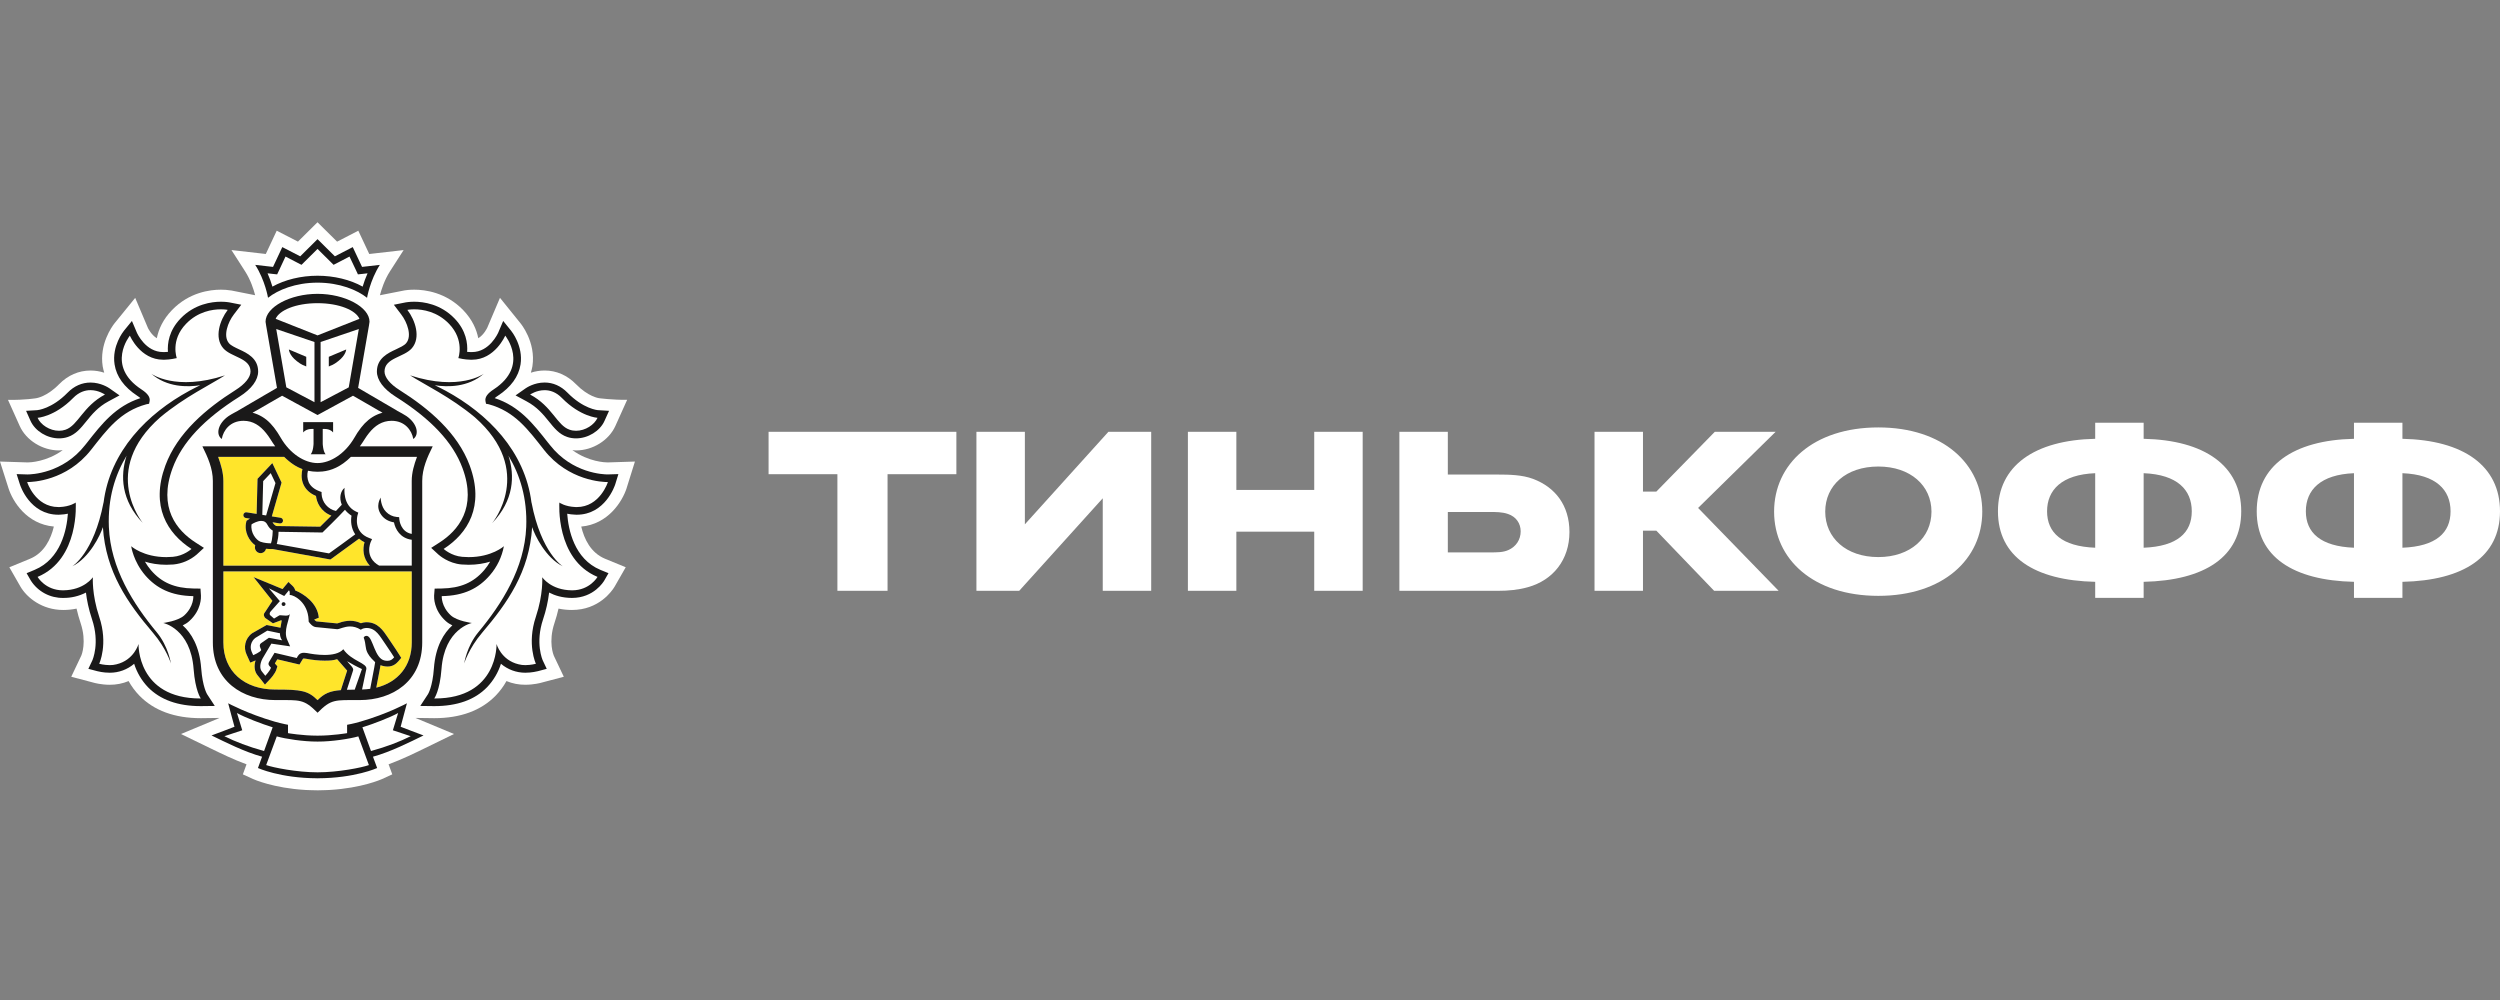 <svg width="100" height="40" viewBox="0 0 100 40" fill="none" xmlns="http://www.w3.org/2000/svg">
<rect x="0" y="0" width="100" height="40" fill="#808080" stroke="none"/>
<path fill-rule="evenodd" clip-rule="evenodd" d="M25.067 19.518L25.397 18.462L24.306 18.497C24.215 18.497 23.544 18.477 22.895 18.005C22.944 18.009 22.991 18.017 23.042 18.017C23.71 18.017 24.358 17.613 24.617 17.035L25.086 15.993C24.498 16.001 23.96 15.927 23.96 15.927C23.955 15.927 23.531 15.871 23.041 15.369C22.69 15.011 22.255 14.82 21.784 14.82C21.597 14.821 21.412 14.85 21.234 14.908C21.259 14.823 21.282 14.737 21.297 14.649C21.445 13.673 20.819 12.93 20.819 12.93L19.999 11.913L19.491 13.108C19.489 13.112 19.36 13.392 19.131 13.529C19.062 13.177 18.891 12.782 18.528 12.405C17.841 11.694 17.006 11.587 16.569 11.587C16.367 11.587 16.222 11.609 16.187 11.615L15.197 11.81C15.254 11.589 15.376 11.202 15.598 10.855L16.145 10.003L14.77 10.16L14.332 9.228L13.484 9.666L12.7 8.89L11.918 9.665L11.069 9.228L10.632 10.159L9.258 10.002L9.805 10.855C10.028 11.202 10.149 11.587 10.206 11.809L9.261 11.621L9.228 11.617C9.098 11.596 8.966 11.586 8.834 11.587C8.397 11.587 7.562 11.694 6.878 12.405C6.514 12.782 6.343 13.177 6.273 13.529C6.045 13.393 5.917 13.118 5.917 13.118L5.408 11.915L4.575 12.94C4.473 13.072 3.971 13.771 4.107 14.651C4.122 14.739 4.144 14.824 4.169 14.908C3.992 14.851 3.807 14.821 3.621 14.821C3.149 14.821 2.714 15.011 2.362 15.37C1.874 15.87 1.452 15.927 1.456 15.927C1.456 15.927 1.01 16.007 0.319 15.994L0.787 17.036C1.046 17.614 1.694 18.017 2.361 18.017C2.412 18.017 2.459 18.01 2.509 18.006C1.861 18.478 1.191 18.497 1.11 18.497L0 18.462L0.336 19.518C0.506 20.063 1.071 20.965 2.154 21.062C2.036 21.556 1.775 22.111 1.202 22.35L0.374 22.691L0.825 23.478C1.08 23.903 1.678 24.399 2.529 24.399C2.713 24.399 2.891 24.38 3.062 24.344C3.106 24.538 3.161 24.731 3.225 24.925C3.478 25.68 3.26 26.207 3.257 26.213L2.85 27.07L3.761 27.311C3.772 27.314 4.048 27.391 4.392 27.391C4.65 27.392 4.906 27.342 5.144 27.243C5.262 27.455 5.405 27.649 5.573 27.822C6.157 28.423 6.985 28.727 8.033 28.727H8.037L8.785 28.717L7.239 29.361L8.413 29.93C8.84 30.138 9.345 30.384 9.861 30.573L9.714 30.974L10.119 31.16C10.155 31.176 10.934 31.524 12.227 31.599C12.227 31.599 12.539 31.613 12.711 31.613C12.883 31.613 13.192 31.598 13.192 31.598C14.477 31.522 15.249 31.176 15.286 31.16L15.691 30.974L15.543 30.572C16.073 30.378 16.597 30.122 17.007 29.922L18.159 29.36L16.617 28.717L17.369 28.727C18.419 28.727 19.247 28.422 19.831 27.821C19.997 27.649 20.14 27.456 20.259 27.243C20.497 27.342 20.753 27.392 21.011 27.39C21.35 27.39 21.629 27.315 21.636 27.312L22.552 27.07L22.153 26.229C22.143 26.207 21.925 25.68 22.178 24.924C22.243 24.731 22.297 24.537 22.341 24.344C22.513 24.38 22.693 24.399 22.878 24.399C23.962 24.399 24.482 23.635 24.582 23.47L25.029 22.69L24.202 22.35C23.627 22.111 23.366 21.557 23.25 21.063C24.319 20.969 24.892 20.067 25.068 19.519L25.067 19.518Z" fill="#FFFFFE"/>
<path fill-rule="evenodd" clip-rule="evenodd" d="M12.7 12.127C11.825 12.127 11.168 12.415 11.025 12.754L12.7 13.415L14.377 12.754C14.235 12.415 13.578 12.127 12.7 12.127ZM12.718 29.663H12.685C12.154 29.666 11.422 29.558 11.071 29.454L10.647 30.603C10.927 30.702 11.873 30.893 12.702 30.893C13.53 30.893 14.477 30.702 14.756 30.603L14.333 29.454C13.979 29.558 13.249 29.666 12.718 29.663ZM15.924 28.52C15.609 28.699 14.905 28.968 14.495 29.092L14.839 30.041C15.387 29.896 15.919 29.698 16.428 29.448L15.714 29.211L15.924 28.52ZM9.478 28.52L9.689 29.211L8.975 29.448C9.406 29.665 9.931 29.868 10.563 30.041L10.907 29.092C10.498 28.967 9.793 28.699 9.478 28.52ZM12.7 11.028C13.361 11.028 14.008 11.187 14.507 11.464C14.552 11.312 14.616 11.126 14.702 10.932L14.514 10.954L14.316 10.974L14.233 10.795L13.98 10.262L13.522 10.501L13.343 10.592L13.2 10.452L12.7 9.957L12.202 10.452L12.06 10.592L11.882 10.501L11.421 10.262L11.171 10.795L11.086 10.975L10.889 10.954L10.701 10.932C10.777 11.105 10.842 11.283 10.896 11.464C11.396 11.187 12.043 11.028 12.701 11.028H12.7ZM22.782 17.189C22.868 17.218 22.955 17.231 23.041 17.231C23.416 17.231 23.777 16.989 23.9 16.712C23.9 16.712 23.215 16.671 22.479 15.921C22.245 15.68 21.996 15.607 21.784 15.607C21.453 15.607 21.204 15.781 21.204 15.781C22.095 16.256 22.276 17.017 22.782 17.189ZM2.361 17.231C2.448 17.231 2.535 17.218 2.619 17.188C3.126 17.017 3.31 16.256 4.198 15.782C4.198 15.782 3.949 15.607 3.62 15.607C3.406 15.607 3.159 15.679 2.923 15.922C2.187 16.671 1.503 16.713 1.503 16.713C1.626 16.989 1.988 17.231 2.361 17.231V17.231Z" fill="#FFFFFE"/>
<path fill-rule="evenodd" clip-rule="evenodd" d="M22.514 22.654C21.826 22.313 21.392 21.411 21.286 21.086C21.172 22.876 20.3 24.118 19.281 25.313C18.752 25.933 18.567 26.536 18.567 26.536C18.567 26.536 18.669 25.853 19.127 25.297C20.078 24.153 20.981 22.728 21.049 21.08C21.095 19.93 20.8 18.998 20.339 18.229C20.597 19.029 20.56 20.01 19.685 20.925C19.685 20.925 21.428 18.834 18.992 16.69C18.018 15.875 16.951 15.371 16.402 15.014C18.385 15.662 19.355 14.948 19.355 14.948C18.721 15.498 17.901 15.489 17.392 15.409C17.531 15.477 17.674 15.548 17.828 15.63C19.501 16.54 21.003 18.038 21.26 20.111V20.095C21.648 22.132 22.514 22.654 22.514 22.654ZM23.024 20.282C23.038 20.283 23.053 20.283 23.068 20.283C24 20.283 24.316 19.282 24.316 19.282H24.297C24.126 19.282 22.74 19.242 21.761 17.995C21.116 17.175 20.588 16.453 19.544 16.17L19.441 16.151L19.419 16.046C19.39 15.887 19.499 15.737 19.747 15.576C21.188 14.631 20.209 13.425 20.209 13.425C20.209 13.425 19.798 14.389 18.878 14.389L18.809 14.388C18.705 14.382 18.604 14.379 18.502 14.357L18.333 14.323C18.333 14.323 18.595 13.608 17.962 12.953C17.485 12.457 16.904 12.373 16.57 12.373C16.401 12.373 16.294 12.395 16.294 12.395C16.612 12.811 16.842 13.503 16.474 13.929C16.157 14.295 15.381 14.313 15.381 14.86C15.381 15.091 15.597 15.361 15.985 15.604C17.15 16.339 18.307 17.315 18.788 18.623C19.39 20.254 18.712 21.336 17.746 21.957C17.746 21.957 18.049 22.236 18.488 22.273C18.578 22.281 18.666 22.285 18.747 22.285C19.675 22.285 20.155 21.849 20.155 21.849C20.155 21.849 20.076 22.452 19.594 23.011C19.147 23.527 18.562 23.832 17.67 23.845C17.67 23.845 17.642 24.259 18.037 24.619C18.291 24.845 18.874 24.919 18.874 24.919C18.874 24.919 17.781 25.14 17.66 26.759C17.594 27.635 17.371 27.939 17.371 27.939H17.39C19.927 27.939 19.863 25.759 19.863 25.759C19.863 25.759 20.039 26.405 20.747 26.573C20.832 26.596 20.924 26.605 21.011 26.605C21.238 26.605 21.436 26.551 21.436 26.551C21.436 26.551 21.066 25.768 21.433 24.673C21.738 23.763 21.689 23.089 21.689 23.089C21.689 23.089 22.03 23.607 22.879 23.612H22.887C23.088 23.615 23.286 23.568 23.463 23.474C23.64 23.38 23.79 23.243 23.901 23.076C22.209 22.372 22.376 20.102 22.376 20.102C22.376 20.102 22.595 20.266 23.024 20.282V20.282ZM6.122 25.313C5.103 24.118 4.231 22.876 4.116 21.086C4.011 21.412 3.577 22.314 2.889 22.654C2.889 22.654 3.754 22.132 4.143 20.095V20.111C4.4 18.038 5.902 16.54 7.575 15.631C7.729 15.547 7.873 15.477 8.01 15.41C7.502 15.489 6.682 15.498 6.049 14.949C6.049 14.949 7.018 15.662 9 15.014C8.452 15.371 7.385 15.875 6.412 16.69C3.975 18.834 5.718 20.925 5.718 20.925C4.842 20.009 4.806 19.03 5.064 18.229C4.603 18.998 4.308 19.93 4.356 21.08C4.422 22.728 5.325 24.153 6.274 25.297C6.734 25.852 6.837 26.535 6.837 26.535C6.837 26.535 6.65 25.933 6.122 25.313ZM6.53 24.919C6.53 24.919 7.113 24.845 7.367 24.618C7.761 24.259 7.734 23.845 7.734 23.845C6.841 23.832 6.256 23.527 5.808 23.011C5.328 22.452 5.248 21.849 5.248 21.849C5.248 21.849 5.728 22.285 6.655 22.285C6.738 22.285 6.825 22.281 6.914 22.273C7.188 22.245 7.448 22.135 7.659 21.957C6.691 21.336 6.013 20.254 6.614 18.622C7.095 17.316 8.251 16.339 9.418 15.603C9.805 15.361 10.021 15.091 10.021 14.86C10.021 14.313 9.247 14.295 8.929 13.929C8.562 13.503 8.792 12.811 9.11 12.395C9.11 12.395 9.003 12.373 8.834 12.373C8.499 12.373 7.919 12.457 7.441 12.953C6.807 13.609 7.071 14.324 7.071 14.324L6.901 14.357C6.8 14.378 6.698 14.382 6.593 14.388L6.526 14.389C5.604 14.389 5.194 13.426 5.194 13.426C5.194 13.426 4.217 14.631 5.657 15.576C5.904 15.737 6.013 15.887 5.984 16.046L5.962 16.151L5.857 16.169C4.816 16.453 4.287 17.175 3.641 17.995C2.662 19.242 1.277 19.282 1.105 19.282H1.086C1.086 19.282 1.402 20.283 2.335 20.283C2.35 20.283 2.363 20.283 2.379 20.282C2.808 20.266 3.028 20.102 3.028 20.102C3.028 20.102 3.193 22.372 1.503 23.076C1.503 23.076 1.811 23.613 2.516 23.613H2.525C3.373 23.607 3.714 23.089 3.714 23.089C3.714 23.089 3.665 23.764 3.969 24.673C4.336 25.769 3.967 26.551 3.967 26.551C3.967 26.551 4.165 26.604 4.393 26.604C4.481 26.604 4.571 26.596 4.656 26.573C5.363 26.405 5.54 25.759 5.54 25.759C5.54 25.759 5.475 27.939 8.013 27.939H8.032C8.032 27.939 7.809 27.635 7.744 26.759C7.624 25.141 6.529 24.919 6.529 24.919H6.53ZM12.129 16.885H13.325V17.296C13.184 17.124 12.91 17.159 12.91 17.159V17.752C12.91 17.752 12.92 18.043 13.023 18.17H12.431C12.534 18.043 12.543 17.752 12.543 17.752V17.159C12.543 17.159 12.27 17.124 12.129 17.296V16.885ZM10.825 16.947C10.867 16.991 10.907 17.04 10.947 17.089C10.956 17.1 10.965 17.11 10.974 17.124C11.011 17.172 11.048 17.224 11.083 17.276L11.107 17.312C11.149 17.376 11.19 17.442 11.23 17.511C11.596 18.144 12.181 18.522 12.701 18.523C13.221 18.522 13.806 18.144 14.173 17.511C14.212 17.442 14.254 17.374 14.297 17.308C14.346 17.233 14.398 17.161 14.454 17.091C14.494 17.04 14.537 16.991 14.579 16.945C14.587 16.939 14.593 16.931 14.6 16.925C14.787 16.734 15.008 16.588 15.3 16.508L15.17 16.432H15.163L14.647 16.133L14.119 15.829L12.705 16.6L12.701 16.596L12.699 16.6L11.284 15.829L10.755 16.133L10.239 16.432H10.233L10.103 16.508C10.393 16.588 10.615 16.732 10.803 16.924C10.81 16.931 10.816 16.94 10.825 16.947Z" fill="#FFFFFE"/>
<path fill-rule="evenodd" clip-rule="evenodd" d="M12.251 14.272V14.66L12.177 14.625C12.173 14.622 12.064 14.598 11.875 14.447C11.561 14.204 11.555 13.979 11.555 13.979L12.25 14.272H12.251ZM12.578 16.088V13.681L11.049 13.161L11.453 15.493L12.579 16.088H12.578ZM13.153 14.272L13.848 13.979C13.848 13.979 13.843 14.204 13.528 14.447C13.339 14.597 13.23 14.622 13.227 14.625L13.153 14.659V14.272ZM13.95 15.494L14.352 13.161L12.824 13.681V16.088L13.95 15.493V15.494ZM10.416 21.668C10.565 21.722 10.745 21.733 10.838 21.733C10.841 21.722 10.847 21.708 10.851 21.691C10.859 21.664 10.867 21.636 10.873 21.606C10.899 21.473 10.908 21.322 10.91 21.225C10.825 21.174 10.755 21.1 10.709 21.012C10.652 20.892 10.571 20.836 10.453 20.836C10.299 20.836 10.134 20.93 10.063 20.973C10.007 21.305 10.252 21.608 10.416 21.668V21.668ZM13.799 20.391C13.515 20.701 12.959 21.24 12.932 21.267L12.899 21.3L11.141 21.273C11.139 21.418 11.12 21.563 11.085 21.704L11.071 21.759L13.161 22.136C13.378 21.984 13.976 21.546 14.209 21.374C14.039 21.127 14.023 20.834 14.062 20.628C13.961 20.564 13.872 20.484 13.799 20.391Z" fill="#FFFFFE"/>
<path fill-rule="evenodd" clip-rule="evenodd" d="M14.037 18.274C13.632 18.676 13.244 18.825 12.897 18.86C12.834 18.867 12.77 18.87 12.706 18.871H12.697C12.569 18.871 12.442 18.857 12.318 18.831C12.295 18.921 12.266 19.11 12.348 19.289C12.422 19.452 12.571 19.573 12.789 19.653L12.862 19.682L12.863 19.761C12.863 19.784 12.88 20.296 13.438 20.439C13.528 20.345 13.611 20.26 13.672 20.189C13.558 19.921 13.618 19.647 13.783 19.512C13.777 19.541 13.703 20.213 14.241 20.463L14.33 20.505L14.303 20.599C14.294 20.628 14.115 21.278 14.767 21.52L14.882 21.564L14.83 21.676C14.819 21.701 14.564 22.291 15.165 22.626H16.469V21.588C16.005 21.531 15.81 21.158 15.759 20.893C15.543 20.856 15.377 20.764 15.262 20.612C14.988 20.251 15.223 19.92 15.227 19.902C15.226 19.905 15.227 20.256 15.443 20.474C15.551 20.578 15.678 20.66 15.871 20.678L15.965 20.687L15.973 20.784C15.975 20.804 16.027 21.281 16.469 21.356L16.468 19.237C16.468 18.908 16.564 18.578 16.679 18.273H14.037V18.274ZM10.526 19.245L10.492 20.594L10.645 20.618L11.02 19.323L10.829 18.925L10.527 19.245H10.526ZM11.338 24.24C11.327 24.24 11.317 24.237 11.308 24.233C11.299 24.229 11.29 24.223 11.284 24.215C11.277 24.207 11.272 24.198 11.268 24.188C11.265 24.178 11.264 24.168 11.265 24.158C11.265 24.148 11.268 24.138 11.273 24.129C11.277 24.12 11.283 24.112 11.291 24.105C11.299 24.098 11.307 24.093 11.317 24.09C11.327 24.087 11.337 24.086 11.347 24.087C11.391 24.088 11.422 24.127 11.421 24.168C11.419 24.189 11.409 24.208 11.394 24.221C11.379 24.235 11.358 24.241 11.338 24.24ZM14.654 25.434C14.665 25.434 14.679 25.436 14.691 25.439C14.925 25.506 14.983 26.347 15.391 26.422C15.431 26.43 15.469 26.432 15.501 26.432C15.619 26.432 15.689 26.382 15.765 26.292C15.765 26.292 15.56 25.969 15.406 25.751C15.202 25.465 15.044 25.119 14.663 25.119C14.654 25.119 14.643 25.119 14.633 25.12C14.561 25.123 14.491 25.147 14.431 25.189C14.305 25.105 14.156 25.059 14.004 25.058C13.767 25.058 13.581 25.168 13.488 25.168H13.484L12.636 25.084C12.503 25.07 12.398 24.937 12.36 24.884L12.345 24.862C12.345 24.838 12.345 24.815 12.344 24.794C12.315 24.099 11.777 23.801 11.586 23.796C11.586 23.796 11.608 23.663 11.557 23.613L11.37 23.84L10.755 23.532L11.193 24.045L10.822 24.463C10.776 24.51 10.782 24.574 10.801 24.602L10.961 24.743L11.165 24.62C11.175 24.612 11.193 24.61 11.216 24.61C11.272 24.61 11.356 24.625 11.432 24.625C11.515 24.625 11.587 24.607 11.596 24.529C11.57 24.787 11.331 25.235 11.488 25.587L11.604 25.854L10.854 25.745L10.502 26.339C10.394 26.537 10.377 26.751 10.481 26.867L10.613 27.032C10.613 27.032 10.797 26.837 10.838 26.708L10.778 26.642C10.728 26.587 10.731 26.537 10.762 26.478L10.982 26.111L11.868 26.321L11.915 26.241C11.975 26.14 12.062 26.111 12.156 26.111C12.196 26.111 12.236 26.116 12.277 26.122C12.442 26.155 12.713 26.198 12.983 26.198C13.281 26.198 13.575 26.145 13.732 25.969C14.053 26.446 14.704 26.521 14.653 26.764L14.482 27.581C14.595 27.575 14.704 27.568 14.808 27.554L14.971 26.704C14.984 26.632 14.996 26.56 15.006 26.487C14.943 26.423 14.791 26.289 14.705 26.125C14.591 25.904 14.653 25.788 14.546 25.501C14.546 25.501 14.579 25.434 14.654 25.434V25.434Z" fill="#FFFFFE"/>
<path fill-rule="evenodd" clip-rule="evenodd" d="M10.127 26.206C10.127 26.206 10.421 26.086 10.448 25.999L10.408 25.902C10.38 25.838 10.383 25.768 10.438 25.731L10.754 25.511L11.284 25.613C11.284 25.613 11.188 25.493 11.197 25.332L10.692 25.225L10.215 25.516C10.132 25.578 10.072 25.666 10.044 25.766C10.017 25.866 10.023 25.972 10.063 26.067L10.127 26.207V26.206ZM13.874 27.591C13.969 27.587 14.074 27.586 14.188 27.586C14.188 27.586 14.461 26.787 14.476 26.762C14.274 26.667 14.076 26.563 13.884 26.448C13.965 26.57 14.162 26.708 14.123 26.815L13.874 27.591Z" fill="#FFFFFE"/>
<path fill-rule="evenodd" clip-rule="evenodd" d="M16.469 22.855H8.933V25.695C8.933 26.856 9.772 27.583 11.011 27.583C12.044 27.583 12.317 27.623 12.701 28.006C12.967 27.74 13.186 27.642 13.637 27.605L13.647 27.561L13.884 26.825C13.871 26.809 13.483 26.367 13.483 26.367C13.33 26.418 13.2 26.427 12.982 26.427C12.76 26.427 12.508 26.4 12.234 26.349C12.209 26.343 12.182 26.34 12.156 26.34C12.123 26.34 12.121 26.343 12.111 26.36L12.065 26.438L11.978 26.581L11.815 26.543L11.092 26.372L10.993 26.536L11.008 26.554L11.095 26.651L11.057 26.778C11.003 26.943 10.831 27.136 10.778 27.19L10.598 27.383L10.432 27.175L10.309 27.02C10.178 26.874 10.149 26.651 10.222 26.417C10.22 26.419 10.217 26.419 10.215 26.42L10.011 26.505L9.919 26.304L9.854 26.163C9.792 26.019 9.781 25.858 9.823 25.706C9.864 25.555 9.956 25.422 10.084 25.33L10.665 25L11.22 25.109C11.233 25.056 11.253 24.866 11.269 24.817C11.258 24.816 11.248 24.814 11.237 24.814L10.918 24.933L10.61 24.72C10.61 24.72 10.49 24.604 10.599 24.488L10.896 24.035L10.141 23.086L11.302 23.563L11.38 23.468L11.536 23.279L11.714 23.449C11.761 23.495 11.793 23.553 11.807 23.617C12.127 23.742 12.7 24.11 12.751 24.709L12.572 24.78V24.785C12.613 24.834 12.647 24.854 12.657 24.856L13.486 24.937C13.508 24.933 13.533 24.924 13.562 24.916C13.666 24.881 13.82 24.829 14.003 24.829C14.153 24.829 14.297 24.864 14.436 24.929C14.496 24.907 14.559 24.894 14.623 24.89L14.663 24.889C15.106 24.889 15.327 25.221 15.504 25.487C15.533 25.533 15.563 25.576 15.593 25.618C15.748 25.837 15.951 26.158 15.959 26.172L16.05 26.314L15.938 26.445C15.853 26.545 15.722 26.662 15.501 26.662C15.45 26.662 15.4 26.657 15.351 26.647C15.305 26.638 15.261 26.625 15.219 26.606C15.212 26.653 15.204 26.7 15.195 26.747L15.05 27.507C15.919 27.293 16.471 26.636 16.471 25.695L16.469 22.855ZM8.933 22.626H14.795C14.502 22.323 14.507 21.94 14.581 21.691C14.502 21.652 14.428 21.604 14.362 21.546C14.133 21.715 13.434 22.225 13.252 22.354L13.212 22.38L10.912 21.963H10.865C10.81 21.963 10.729 21.961 10.641 21.95C10.632 21.992 10.61 22.031 10.579 22.061C10.548 22.091 10.509 22.112 10.467 22.12C10.424 22.129 10.38 22.125 10.34 22.109C10.3 22.093 10.265 22.066 10.24 22.031C10.222 22.007 10.21 21.979 10.203 21.95C10.196 21.921 10.195 21.891 10.2 21.862L10.209 21.811C9.972 21.644 9.752 21.27 9.85 20.876L9.859 20.834L9.892 20.81C9.926 20.787 9.961 20.766 9.997 20.746L9.83 20.719C9.8 20.714 9.773 20.698 9.756 20.674C9.738 20.649 9.73 20.619 9.735 20.589C9.737 20.574 9.742 20.56 9.75 20.547C9.758 20.534 9.768 20.523 9.78 20.514C9.792 20.505 9.806 20.499 9.821 20.495C9.836 20.492 9.851 20.491 9.866 20.494L10.263 20.556L10.3 19.152L10.892 18.524L11.263 19.304L10.872 20.655L11.224 20.711C11.254 20.716 11.281 20.732 11.299 20.757C11.316 20.782 11.323 20.812 11.319 20.842C11.314 20.869 11.301 20.893 11.28 20.911C11.259 20.928 11.233 20.938 11.206 20.937L11.188 20.937L10.902 20.89C10.906 20.899 10.911 20.904 10.915 20.913C10.947 20.969 10.995 21.013 11.053 21.04L12.806 21.069C12.88 20.996 13.064 20.816 13.254 20.625C13.088 20.564 12.943 20.458 12.835 20.32C12.726 20.181 12.658 20.015 12.639 19.841C12.398 19.738 12.231 19.584 12.139 19.383C12.027 19.135 12.067 18.886 12.097 18.765C11.863 18.68 11.617 18.524 11.366 18.274H8.724C8.838 18.579 8.933 18.909 8.933 19.237V22.625V22.626Z" fill="#FFE52B"/>
<path fill-rule="evenodd" clip-rule="evenodd" d="M11.347 24.087C11.337 24.086 11.327 24.087 11.317 24.09C11.307 24.093 11.299 24.099 11.291 24.105C11.283 24.112 11.277 24.12 11.273 24.129C11.268 24.139 11.265 24.148 11.265 24.159C11.264 24.169 11.265 24.179 11.269 24.189C11.272 24.198 11.277 24.207 11.284 24.215C11.291 24.223 11.299 24.229 11.308 24.233C11.318 24.238 11.328 24.24 11.338 24.24C11.358 24.241 11.378 24.235 11.394 24.221C11.409 24.208 11.419 24.189 11.421 24.169C11.422 24.148 11.415 24.128 11.401 24.112C11.387 24.097 11.368 24.088 11.347 24.087ZM14.84 30.041L14.496 29.092C14.905 28.967 15.609 28.699 15.925 28.52L15.715 29.211L16.428 29.448C15.996 29.664 15.473 29.867 14.84 30.041V30.041ZM12.703 30.893C11.873 30.893 10.927 30.702 10.647 30.603L11.071 29.455C11.423 29.558 12.154 29.666 12.685 29.663H12.719C13.249 29.666 13.98 29.557 14.333 29.455L14.756 30.603C14.477 30.703 13.531 30.893 12.703 30.893ZM8.976 29.448L9.69 29.211L9.479 28.52C9.793 28.699 10.499 28.968 10.907 29.092L10.563 30.041C9.932 29.868 9.407 29.664 8.976 29.448ZM16.46 29.237L16.026 29.07L16.146 28.621L16.277 28.131C16.277 28.131 15.509 28.55 14.424 28.863C14.117 28.951 13.884 28.992 13.884 28.992V29.326C13.884 29.326 13.304 29.426 12.719 29.426H12.685C12.098 29.426 11.52 29.326 11.52 29.326V28.991C11.52 28.991 11.286 28.951 10.979 28.863C9.896 28.549 9.127 28.131 9.127 28.131L9.257 28.621L9.38 29.07L8.944 29.237L8.461 29.418C9.014 29.686 9.781 30.076 10.483 30.268L10.318 30.721C10.318 30.721 11.208 31.127 12.691 31.131V31.132H12.711V31.131C14.196 31.127 15.086 30.721 15.086 30.721L14.919 30.268C15.622 30.076 16.39 29.686 16.941 29.418L16.46 29.237ZM10.889 10.954L11.086 10.975L11.171 10.795L11.42 10.262L11.881 10.501L12.06 10.593L12.701 9.957L13.2 10.451L13.343 10.593L13.522 10.501L13.98 10.262L14.233 10.795L14.317 10.975L14.514 10.954L14.702 10.932C14.626 11.105 14.56 11.283 14.506 11.465C14.008 11.186 13.361 11.029 12.701 11.029C12.044 11.029 11.397 11.186 10.897 11.465C10.843 11.283 10.778 11.105 10.702 10.932L10.889 10.954H10.889ZM12.701 11.306C13.585 11.306 14.291 11.6 14.682 11.912C14.682 11.912 14.799 11.212 15.194 10.595L14.482 10.676L14.11 9.884L13.395 10.253L12.701 9.566L12.009 10.253L11.292 9.884L10.921 10.676L10.209 10.595C10.605 11.212 10.721 11.911 10.721 11.911C11.114 11.599 11.818 11.306 12.701 11.306ZM23.901 23.076C23.901 23.076 23.593 23.613 22.887 23.613H22.879C22.031 23.607 21.689 23.089 21.689 23.089C21.689 23.089 21.738 23.763 21.434 24.673C21.066 25.769 21.436 26.551 21.436 26.551C21.436 26.551 21.238 26.605 21.011 26.605C20.924 26.605 20.833 26.596 20.747 26.573C20.039 26.406 19.862 25.76 19.862 25.76C19.862 25.76 19.928 27.939 17.39 27.939H17.37C17.37 27.939 17.594 27.635 17.66 26.759C17.781 25.141 18.874 24.919 18.874 24.919C18.874 24.919 18.291 24.845 18.037 24.619C17.642 24.26 17.67 23.845 17.67 23.845C18.562 23.832 19.148 23.528 19.594 23.011C19.881 22.681 20.075 22.279 20.155 21.849C20.155 21.849 19.675 22.285 18.747 22.285C18.665 22.285 18.579 22.281 18.489 22.273C18.049 22.237 17.746 21.957 17.746 21.957C18.712 21.336 19.39 20.253 18.789 18.622C18.308 17.316 17.15 16.339 15.985 15.604C15.598 15.361 15.381 15.091 15.381 14.86C15.381 14.313 16.157 14.296 16.475 13.929C16.842 13.503 16.612 12.811 16.294 12.395C16.294 12.395 16.401 12.373 16.57 12.373C16.905 12.373 17.485 12.457 17.962 12.953C18.595 13.609 18.333 14.324 18.333 14.324L18.502 14.358C18.604 14.378 18.705 14.383 18.81 14.388L18.878 14.389C19.798 14.389 20.209 13.425 20.209 13.425C20.209 13.425 21.188 14.631 19.747 15.576C19.5 15.737 19.39 15.887 19.419 16.046L19.441 16.151L19.544 16.169C20.588 16.453 21.116 17.175 21.761 17.995C22.741 19.242 24.127 19.282 24.297 19.282H24.316C24.316 19.282 24 20.283 23.068 20.283C23.052 20.283 23.039 20.283 23.024 20.282C22.596 20.266 22.375 20.102 22.375 20.102C22.375 20.102 22.209 22.372 23.901 23.076ZM23.068 20.589C24.211 20.589 24.593 19.424 24.609 19.375L24.736 18.964L24.308 18.977H24.307C24.155 18.977 22.895 18.944 22.001 17.805L21.916 17.7C21.332 16.956 20.778 16.248 19.788 15.925C19.827 15.891 19.869 15.859 19.914 15.831C20.439 15.485 20.745 15.065 20.822 14.576C20.934 13.842 20.466 13.256 20.446 13.232L20.128 12.838L19.929 13.306C19.915 13.334 19.581 14.083 18.878 14.083H18.826C18.779 14.081 18.733 14.079 18.686 14.075C18.711 13.741 18.65 13.225 18.182 12.739C17.62 12.156 16.93 12.069 16.57 12.069C16.377 12.069 16.249 12.093 16.235 12.094L15.754 12.19L16.05 12.58C16.283 12.883 16.494 13.439 16.244 13.73C16.164 13.824 15.999 13.898 15.842 13.973C15.519 14.122 15.076 14.331 15.076 14.86C15.076 15.202 15.342 15.561 15.823 15.865C17.245 16.761 18.123 17.697 18.502 18.729C19.089 20.317 18.324 21.223 17.58 21.701L17.247 21.915L17.539 22.184C17.579 22.218 17.935 22.533 18.462 22.579C18.562 22.585 18.658 22.591 18.748 22.591C19.085 22.591 19.373 22.537 19.607 22.466C19.537 22.588 19.456 22.703 19.364 22.81C18.939 23.303 18.417 23.528 17.665 23.54L17.386 23.544L17.364 23.825C17.361 23.881 17.341 24.402 17.832 24.844C17.908 24.913 17.998 24.969 18.094 25.015C17.76 25.316 17.422 25.84 17.356 26.736C17.301 27.485 17.122 27.762 17.12 27.766L16.811 28.238L17.369 28.245C18.291 28.245 18.997 27.991 19.485 27.486C19.738 27.22 19.927 26.9 20.038 26.551C20.309 26.782 20.654 26.909 21.011 26.909C21.271 26.909 21.489 26.853 21.513 26.848L21.869 26.753L21.712 26.42C21.7 26.394 21.404 25.725 21.723 24.772C21.84 24.424 21.921 24.066 21.965 23.702C22.19 23.82 22.49 23.916 22.878 23.917C23.76 23.917 24.148 23.258 24.166 23.23L24.34 22.927L24.017 22.795C22.967 22.358 22.734 21.184 22.688 20.549C22.783 20.567 22.891 20.584 23.014 20.587L23.068 20.589Z" fill="#1A1919"/>
<path fill-rule="evenodd" clip-rule="evenodd" d="M21.784 15.607C21.997 15.607 22.245 15.68 22.479 15.922C23.216 16.671 23.901 16.713 23.901 16.713C23.776 16.989 23.416 17.231 23.042 17.231C22.956 17.231 22.868 17.218 22.783 17.188C22.276 17.017 22.095 16.256 21.205 15.782C21.205 15.782 21.453 15.607 21.784 15.607ZM21.06 16.052C21.486 16.279 21.735 16.584 21.953 16.854C22.166 17.118 22.369 17.372 22.688 17.478C22.8 17.517 22.92 17.535 23.042 17.535C23.518 17.535 23.998 17.243 24.179 16.838L24.362 16.433L23.92 16.406C23.899 16.406 23.331 16.353 22.698 15.706C22.438 15.44 22.123 15.301 21.784 15.301C21.37 15.301 21.062 15.508 21.029 15.53L20.622 15.816L21.06 16.052ZM21.26 20.096V20.111C21.003 18.038 19.501 16.541 17.828 15.631C17.674 15.548 17.531 15.477 17.392 15.41C17.901 15.489 18.721 15.498 19.355 14.949C19.355 14.949 18.386 15.662 16.403 15.014C16.951 15.371 18.018 15.875 18.992 16.69C21.427 18.834 19.686 20.925 19.686 20.925C20.561 20.01 20.597 19.03 20.339 18.229C20.8 18.998 21.094 19.93 21.049 21.08C20.982 22.728 20.078 24.153 19.127 25.297C18.67 25.852 18.568 26.535 18.568 26.535C18.568 26.535 18.753 25.933 19.281 25.314C20.3 24.117 21.173 22.876 21.286 21.086C21.392 21.412 21.826 22.314 22.515 22.654C22.515 22.654 21.649 22.132 21.26 20.096ZM8.014 27.939C5.476 27.939 5.541 25.76 5.541 25.76C5.541 25.76 5.363 26.406 4.657 26.573C4.57 26.595 4.482 26.606 4.393 26.605C4.165 26.605 3.968 26.551 3.968 26.551C3.968 26.551 4.337 25.768 3.969 24.673C3.666 23.764 3.715 23.089 3.715 23.089C3.715 23.089 3.373 23.607 2.525 23.613H2.517C1.812 23.613 1.503 23.076 1.503 23.076C3.194 22.372 3.029 20.102 3.029 20.102C3.029 20.102 2.808 20.266 2.38 20.282H2.336C1.403 20.282 1.086 19.282 1.086 19.282H1.106C1.278 19.282 2.662 19.242 3.641 17.995C4.286 17.174 4.816 16.453 5.858 16.17L5.963 16.151L5.985 16.046C6.014 15.887 5.904 15.737 5.657 15.576C4.217 14.631 5.195 13.426 5.195 13.426C5.195 13.426 5.604 14.389 6.527 14.389L6.593 14.388C6.698 14.383 6.8 14.378 6.901 14.357L7.071 14.324C7.071 14.324 6.807 13.609 7.442 12.953C7.919 12.457 8.499 12.373 8.834 12.373C9.004 12.373 9.109 12.395 9.109 12.395C8.792 12.811 8.562 13.503 8.929 13.929C9.247 14.296 10.021 14.313 10.021 14.859C10.021 15.091 9.806 15.361 9.419 15.604C8.252 16.339 7.095 17.315 6.614 18.623C6.014 20.254 6.692 21.336 7.659 21.958C7.659 21.958 7.355 22.237 6.915 22.273C6.829 22.281 6.742 22.285 6.656 22.285C5.728 22.285 5.248 21.849 5.248 21.849C5.248 21.849 5.328 22.452 5.808 23.012C6.256 23.528 6.841 23.832 7.733 23.845C7.733 23.845 7.762 24.259 7.367 24.619C7.113 24.846 6.53 24.919 6.53 24.919C6.53 24.919 7.624 25.141 7.744 26.759C7.81 27.635 8.032 27.939 8.032 27.939H8.014ZM8.283 27.766C8.282 27.762 8.105 27.485 8.048 26.736C7.982 25.84 7.643 25.316 7.309 25.015C7.406 24.969 7.496 24.913 7.571 24.844C8.062 24.402 8.041 23.882 8.038 23.825L8.019 23.544L7.738 23.54C6.988 23.528 6.464 23.303 6.04 22.81C5.949 22.703 5.867 22.588 5.797 22.466C6.031 22.538 6.317 22.591 6.656 22.591C6.746 22.591 6.841 22.585 6.94 22.579C7.281 22.545 7.604 22.407 7.865 22.184L8.157 21.915L7.824 21.701C7.078 21.223 6.315 20.318 6.902 18.729C7.281 17.697 8.157 16.762 9.582 15.865C10.063 15.56 10.326 15.202 10.326 14.859C10.326 14.331 9.885 14.122 9.562 13.973C9.404 13.898 9.239 13.823 9.16 13.73C8.909 13.439 9.12 12.883 9.353 12.58L9.651 12.189L9.168 12.094C9.155 12.092 9.028 12.069 8.834 12.069C8.474 12.069 7.784 12.156 7.223 12.739C6.755 13.225 6.693 13.741 6.717 14.075C6.671 14.079 6.625 14.081 6.578 14.083H6.527C5.821 14.083 5.488 13.334 5.475 13.306L5.277 12.838L4.956 13.232C4.938 13.256 4.468 13.841 4.583 14.576C4.659 15.064 4.965 15.485 5.49 15.831C5.548 15.868 5.587 15.899 5.616 15.925C4.624 16.248 4.071 16.956 3.487 17.7L3.403 17.805C2.51 18.944 1.246 18.978 1.095 18.978L0.665 18.964L0.796 19.375C0.811 19.424 1.192 20.589 2.336 20.589L2.39 20.587C2.511 20.584 2.62 20.567 2.716 20.548C2.67 21.183 2.436 22.358 1.385 22.794L1.064 22.928L1.238 23.23C1.377 23.445 1.569 23.62 1.794 23.74C2.02 23.86 2.272 23.921 2.528 23.917C2.844 23.921 3.157 23.847 3.438 23.703C3.472 23.991 3.543 24.359 3.681 24.771C4 25.724 3.703 26.394 3.692 26.42L3.534 26.753L3.89 26.847C3.914 26.854 4.133 26.909 4.393 26.909C4.749 26.91 5.095 26.783 5.366 26.551C5.476 26.9 5.665 27.22 5.917 27.486C6.408 27.99 7.113 28.245 8.034 28.245L8.592 28.238L8.283 27.766Z" fill="#1A1919"/>
<path fill-rule="evenodd" clip-rule="evenodd" d="M2.923 15.922C3.158 15.68 3.406 15.606 3.62 15.606C3.949 15.606 4.198 15.782 4.198 15.782C3.309 16.256 3.126 17.017 2.618 17.189C2.536 17.217 2.448 17.232 2.361 17.231C1.987 17.231 1.626 16.989 1.503 16.713C1.503 16.713 2.187 16.671 2.923 15.922ZM2.361 17.535C2.483 17.535 2.603 17.517 2.716 17.478C3.035 17.372 3.238 17.119 3.452 16.854C3.67 16.585 3.916 16.28 4.343 16.052L4.781 15.816L4.373 15.529C4.34 15.508 4.034 15.302 3.62 15.302C3.281 15.302 2.965 15.44 2.705 15.706C2.072 16.354 1.505 16.406 1.484 16.407L1.043 16.433L1.223 16.838C1.407 17.243 1.885 17.535 2.361 17.535ZM4.355 21.08C4.308 19.93 4.602 18.998 5.063 18.229C4.806 19.03 4.841 20.01 5.718 20.925C5.718 20.925 3.975 18.833 6.411 16.691C7.385 15.875 8.451 15.371 8.999 15.014C7.017 15.662 6.049 14.948 6.049 14.948C6.682 15.498 7.502 15.49 8.01 15.409C7.873 15.477 7.728 15.547 7.575 15.631C5.902 16.54 4.4 18.038 4.142 20.111V20.096C3.754 22.132 2.889 22.654 2.889 22.654C3.577 22.313 4.01 21.411 4.116 21.086C4.231 22.876 5.102 24.118 6.121 25.314C6.65 25.933 6.836 26.535 6.836 26.535C6.836 26.535 6.733 25.853 6.274 25.297C5.325 24.153 4.421 22.728 4.355 21.08ZM12.128 16.885V17.297C12.27 17.124 12.542 17.159 12.542 17.159V17.752C12.542 17.752 12.534 18.043 12.43 18.17H13.022C12.919 18.043 12.909 17.752 12.909 17.752V17.159C12.909 17.159 13.183 17.124 13.324 17.297V16.885H12.127H12.128ZM11.874 14.447C12.063 14.598 12.173 14.623 12.176 14.625L12.25 14.659V14.272L11.555 13.979C11.555 13.979 11.561 14.204 11.874 14.447ZM13.527 14.447C13.842 14.204 13.848 13.979 13.848 13.979L13.152 14.272V14.66L13.226 14.625C13.229 14.623 13.338 14.598 13.527 14.447Z" fill="#1A1919"/>
<path fill-rule="evenodd" clip-rule="evenodd" d="M12.701 13.416L11.026 12.753C11.168 12.415 11.825 12.127 12.701 12.127C13.578 12.127 14.235 12.415 14.378 12.753L12.701 13.416ZM13.95 15.494L12.824 16.088V13.68L14.353 13.16L13.95 15.492V15.494ZM14.648 16.133L15.163 16.432H15.17L15.3 16.508C15.009 16.588 14.787 16.734 14.6 16.925L14.58 16.945C14.536 16.992 14.494 17.041 14.454 17.091L14.43 17.122C14.39 17.173 14.352 17.226 14.317 17.281L14.297 17.308C14.254 17.374 14.213 17.442 14.174 17.511C13.806 18.144 13.221 18.522 12.701 18.523C12.181 18.522 11.596 18.144 11.23 17.511C11.191 17.443 11.15 17.377 11.107 17.311L11.083 17.276C11.048 17.224 11.012 17.174 10.975 17.124C10.966 17.11 10.957 17.1 10.948 17.089C10.908 17.04 10.868 16.993 10.825 16.947C10.817 16.94 10.811 16.931 10.803 16.924C10.612 16.724 10.37 16.58 10.103 16.508L10.234 16.432H10.239L10.756 16.133L11.284 15.829L12.699 16.6L12.701 16.597L12.705 16.6L14.119 15.829L14.648 16.133ZM16.68 18.274C16.564 18.579 16.469 18.909 16.469 19.237L16.47 21.356C16.028 21.282 15.976 20.805 15.974 20.784L15.966 20.687L15.871 20.679C15.709 20.664 15.557 20.592 15.444 20.475C15.227 20.258 15.227 19.906 15.227 19.903C15.224 19.921 14.989 20.25 15.262 20.611C15.377 20.764 15.544 20.858 15.759 20.895C15.81 21.159 16.006 21.532 16.47 21.59V22.625H15.166C14.565 22.291 14.819 21.701 14.831 21.676L14.882 21.564L14.767 21.52C14.116 21.278 14.295 20.627 14.304 20.599L14.331 20.504L14.241 20.463C13.704 20.213 13.777 19.54 13.784 19.512C13.618 19.647 13.559 19.92 13.672 20.189C13.611 20.26 13.528 20.345 13.438 20.439C13.281 20.404 13.14 20.319 13.036 20.197C12.932 20.074 12.871 19.921 12.863 19.76L12.863 19.681L12.789 19.653C12.572 19.573 12.423 19.452 12.348 19.289C12.288 19.144 12.277 18.982 12.318 18.83C12.443 18.856 12.57 18.869 12.697 18.87H12.706C12.771 18.87 12.834 18.866 12.897 18.86C13.245 18.825 13.632 18.676 14.037 18.274H16.68ZM15.051 27.507L15.196 26.747L15.22 26.607C15.31 26.642 15.405 26.661 15.502 26.662C15.724 26.662 15.853 26.545 15.94 26.445L16.05 26.315L15.96 26.172C15.951 26.158 15.749 25.837 15.594 25.618C15.563 25.575 15.534 25.531 15.505 25.486C15.328 25.221 15.107 24.889 14.663 24.889L14.623 24.89C14.56 24.894 14.497 24.907 14.436 24.929C14.301 24.864 14.154 24.83 14.004 24.83C13.853 24.833 13.704 24.862 13.563 24.915C13.534 24.924 13.507 24.933 13.487 24.937L12.658 24.856C12.624 24.839 12.595 24.815 12.572 24.785V24.78L12.752 24.709C12.701 24.11 12.127 23.742 11.808 23.617C11.794 23.553 11.761 23.494 11.714 23.448L11.537 23.279L11.38 23.467L11.303 23.563L10.142 23.085L10.897 24.035L10.6 24.488C10.49 24.603 10.611 24.72 10.611 24.72L10.918 24.933L11.238 24.813C11.248 24.813 11.258 24.816 11.269 24.817C11.254 24.866 11.234 25.056 11.22 25.109L10.666 25L10.085 25.33C9.785 25.55 9.744 25.914 9.856 26.163L9.92 26.305L10.011 26.505L10.215 26.42C10.219 26.419 10.221 26.418 10.223 26.416C10.15 26.651 10.18 26.873 10.31 27.02L10.434 27.175L10.598 27.384L10.779 27.189C10.832 27.136 11.005 26.943 11.057 26.777L11.096 26.651L11.008 26.554L10.994 26.536L11.093 26.372L11.816 26.543L11.979 26.581L12.066 26.437L12.113 26.36C12.121 26.343 12.123 26.34 12.157 26.34C12.183 26.34 12.208 26.343 12.236 26.349C12.482 26.398 12.733 26.424 12.984 26.426C13.2 26.426 13.33 26.418 13.484 26.367C13.484 26.367 13.872 26.808 13.886 26.825L13.648 27.561L13.637 27.605C13.187 27.641 12.968 27.74 12.703 28.006C12.318 27.623 12.046 27.582 11.012 27.582C9.773 27.582 8.934 26.856 8.934 25.694V22.855H16.47L16.471 25.694C16.471 26.636 15.919 27.293 15.051 27.507ZM10.409 25.902L10.448 26C10.422 26.085 10.128 26.207 10.128 26.207L10.065 26.067C10.025 25.972 10.018 25.865 10.045 25.765C10.073 25.665 10.133 25.577 10.216 25.515L10.693 25.225L11.199 25.332C11.195 25.432 11.226 25.532 11.285 25.613L10.756 25.511L10.438 25.731C10.385 25.768 10.381 25.837 10.409 25.902ZM14.97 26.704L14.808 27.553C14.704 27.568 14.594 27.576 14.482 27.58L14.653 26.765C14.704 26.521 14.054 26.446 13.733 25.969C13.576 26.146 13.281 26.198 12.984 26.198C12.713 26.198 12.443 26.155 12.278 26.122C12.238 26.115 12.198 26.111 12.157 26.111C12.062 26.111 11.976 26.14 11.915 26.241L11.869 26.321L10.982 26.112L10.762 26.478C10.731 26.537 10.729 26.587 10.779 26.642L10.839 26.708C10.797 26.837 10.613 27.032 10.613 27.032L10.481 26.867C10.377 26.751 10.394 26.537 10.503 26.339L10.854 25.745L11.605 25.854L11.488 25.587C11.331 25.235 11.571 24.787 11.596 24.529C11.587 24.607 11.516 24.625 11.433 24.625C11.357 24.625 11.273 24.61 11.216 24.61C11.194 24.61 11.175 24.612 11.165 24.62L10.962 24.743L10.801 24.602C10.782 24.575 10.776 24.51 10.823 24.462L11.194 24.045L10.756 23.532L11.369 23.841L11.557 23.613C11.609 23.664 11.586 23.796 11.586 23.796C11.778 23.801 12.316 24.099 12.344 24.794C12.346 24.815 12.346 24.838 12.346 24.862L12.36 24.884C12.398 24.937 12.503 25.072 12.636 25.084L13.485 25.168H13.488C13.582 25.168 13.767 25.058 14.004 25.058C14.134 25.058 14.278 25.092 14.432 25.189C14.432 25.189 14.509 25.127 14.634 25.12C14.644 25.119 14.654 25.119 14.663 25.119C15.044 25.119 15.202 25.464 15.407 25.751C15.56 25.968 15.766 26.292 15.766 26.292C15.69 26.382 15.619 26.432 15.501 26.432C15.464 26.433 15.428 26.429 15.391 26.422C14.984 26.346 14.924 25.506 14.692 25.439C14.68 25.436 14.667 25.434 14.654 25.434C14.579 25.434 14.547 25.501 14.547 25.501C14.654 25.788 14.591 25.904 14.706 26.125C14.791 26.289 14.943 26.423 15.006 26.487C15.006 26.487 14.989 26.611 14.97 26.704V26.704ZM14.189 27.586C14.075 27.586 13.97 27.587 13.875 27.591L14.124 26.815C14.162 26.708 13.966 26.569 13.885 26.448C14.007 26.525 14.325 26.695 14.478 26.762C14.379 27.035 14.282 27.31 14.189 27.586ZM10.492 20.594L10.527 19.245L10.829 18.925L11.019 19.323L10.645 20.618L10.491 20.594L10.492 20.594ZM10.709 21.012C10.755 21.1 10.824 21.173 10.91 21.224C10.907 21.352 10.895 21.48 10.873 21.606C10.866 21.636 10.86 21.663 10.851 21.691C10.847 21.708 10.841 21.722 10.838 21.733C10.745 21.733 10.564 21.722 10.416 21.668C10.252 21.608 10.007 21.305 10.063 20.973C10.134 20.929 10.299 20.836 10.453 20.836C10.571 20.836 10.652 20.892 10.709 21.012ZM14.209 21.374C13.977 21.546 13.378 21.984 13.161 22.136L11.07 21.759L11.085 21.704C11.111 21.595 11.14 21.447 11.142 21.272L12.899 21.3L12.932 21.267C12.959 21.24 13.515 20.701 13.799 20.391C13.866 20.476 13.95 20.556 14.061 20.627C14.024 20.834 14.039 21.127 14.209 21.374ZM11.366 18.274C11.618 18.524 11.863 18.68 12.097 18.765C12.067 18.886 12.027 19.135 12.139 19.383C12.232 19.584 12.399 19.738 12.64 19.84C12.667 20.088 12.822 20.46 13.255 20.625C13.065 20.816 12.88 20.996 12.807 21.068L11.053 21.041C10.995 21.013 10.947 20.968 10.916 20.913C10.912 20.904 10.906 20.899 10.902 20.89L11.189 20.937L11.207 20.937C11.234 20.937 11.26 20.928 11.281 20.911C11.301 20.893 11.315 20.869 11.319 20.842C11.324 20.812 11.317 20.782 11.299 20.757C11.282 20.733 11.255 20.716 11.225 20.711L10.873 20.655L11.263 19.304L10.893 18.524L10.301 19.152L10.265 20.556L9.866 20.493C9.805 20.481 9.746 20.526 9.735 20.588C9.73 20.619 9.738 20.649 9.756 20.674C9.773 20.698 9.8 20.715 9.83 20.72L9.997 20.745C9.962 20.765 9.927 20.787 9.893 20.81L9.86 20.834L9.85 20.876C9.753 21.27 9.973 21.644 10.209 21.811L10.2 21.862C10.191 21.922 10.204 21.982 10.241 22.031C10.261 22.06 10.289 22.084 10.321 22.101C10.353 22.117 10.388 22.126 10.424 22.126C10.475 22.125 10.524 22.108 10.563 22.076C10.603 22.044 10.63 22 10.642 21.951C10.73 21.96 10.811 21.963 10.866 21.963H10.913L13.213 22.38L13.252 22.354C13.435 22.225 14.134 21.715 14.363 21.546C14.426 21.6 14.496 21.65 14.581 21.691C14.507 21.94 14.503 22.323 14.795 22.626H8.934V19.238C8.934 18.909 8.838 18.579 8.725 18.274H11.366ZM11.049 13.161L12.579 13.681V16.088L11.453 15.493L11.049 13.161V13.161ZM14.781 12.87C14.781 12.283 13.794 11.754 12.705 11.754H12.698C11.609 11.754 10.622 12.283 10.622 12.87L10.644 13.015L11.079 15.516L10.642 15.77L9.511 16.432H9.515C9.515 16.432 9.261 16.563 9.143 16.643C8.713 16.943 8.621 17.38 8.871 17.56C8.933 17.204 9.214 16.832 9.74 16.832C10.12 16.832 10.408 17.028 10.642 17.322C10.702 17.396 10.759 17.475 10.812 17.56C10.877 17.668 10.944 17.763 11.008 17.854H8.096C8.31 18.285 8.514 18.741 8.514 19.237V25.695C8.514 27.257 9.713 28.003 11.011 28.003C12.014 28.003 12.149 27.957 12.703 28.509C13.253 27.957 13.389 28.003 14.393 28.003C15.691 28.003 16.889 27.257 16.889 25.695V19.237C16.889 18.741 17.093 18.285 17.308 17.854H14.394C14.46 17.763 14.525 17.668 14.591 17.56C14.644 17.475 14.701 17.396 14.76 17.322C14.995 17.027 15.284 16.832 15.664 16.832C16.189 16.832 16.47 17.204 16.532 17.56C16.782 17.38 16.692 16.943 16.258 16.643C16.138 16.567 16.015 16.497 15.888 16.432H15.893L14.76 15.77L14.325 15.516L14.76 13.015L14.781 12.87Z" fill="#1A1919"/>
<path d="M33.496 23.633H35.502V18.968H38.255V17.271H30.743V18.968H33.496V23.633ZM44.337 17.271L40.995 20.973V17.271H39.057V23.633H40.768L44.11 19.931V23.633H46.048V17.271H44.337ZM49.454 21.267H52.569V23.633H54.507V17.271H52.569V19.597H49.454V17.271H47.516V23.633H49.454V21.267ZM59.904 23.633C60.346 23.633 60.747 23.593 61.121 23.486C62.123 23.206 62.778 22.39 62.778 21.281C62.778 20.225 62.217 19.49 61.321 19.155C60.894 18.995 60.386 18.982 59.904 18.982H57.913V17.271H55.975V23.633H59.904ZM57.913 20.479H59.57C59.838 20.479 60.092 20.479 60.319 20.559C60.64 20.666 60.827 20.933 60.827 21.254C60.827 21.588 60.64 21.869 60.332 22.003C60.118 22.096 59.904 22.096 59.57 22.096H57.913V20.479ZM65.719 21.227H66.254L68.566 23.633H71.146L67.924 20.318L71.026 17.271H68.593L66.254 19.663H65.719V17.271H63.781V23.633H65.719V21.227Z" fill="white"/>
<path d="M75.134 17.097C72.528 17.097 70.964 18.567 70.964 20.465C70.964 22.363 72.528 23.834 75.134 23.834C77.727 23.834 79.291 22.363 79.291 20.465C79.291 18.567 77.727 17.097 75.134 17.097ZM75.134 22.283C73.837 22.283 73.009 21.508 73.009 20.465C73.009 19.423 73.837 18.661 75.134 18.661C76.417 18.661 77.259 19.423 77.259 20.465C77.259 21.508 76.417 22.283 75.134 22.283ZM85.746 17.552V16.91H83.808V17.552C81.375 17.605 79.918 18.634 79.918 20.452C79.918 22.27 81.375 23.219 83.808 23.273V23.914H85.746V23.273C88.192 23.219 89.649 22.27 89.649 20.452C89.649 18.634 88.192 17.605 85.746 17.552ZM83.808 21.909C82.471 21.856 81.883 21.308 81.883 20.452C81.883 19.597 82.471 18.982 83.808 18.928V21.909ZM85.746 21.909V18.928C87.096 18.982 87.671 19.597 87.671 20.452C87.671 21.308 87.096 21.856 85.746 21.909ZM96.097 17.552V16.91H94.159V17.552C91.726 17.605 90.269 18.634 90.269 20.452C90.269 22.27 91.726 23.219 94.159 23.273V23.914H96.097V23.273C98.543 23.219 100 22.27 100 20.452C100 18.634 98.543 17.605 96.097 17.552ZM94.159 21.909C92.822 21.856 92.234 21.308 92.234 20.452C92.234 19.597 92.822 18.982 94.159 18.928V21.909ZM96.097 21.909V18.928C97.447 18.982 98.022 19.597 98.022 20.452C98.022 21.308 97.447 21.856 96.097 21.909Z" fill="white"/>
</svg>
